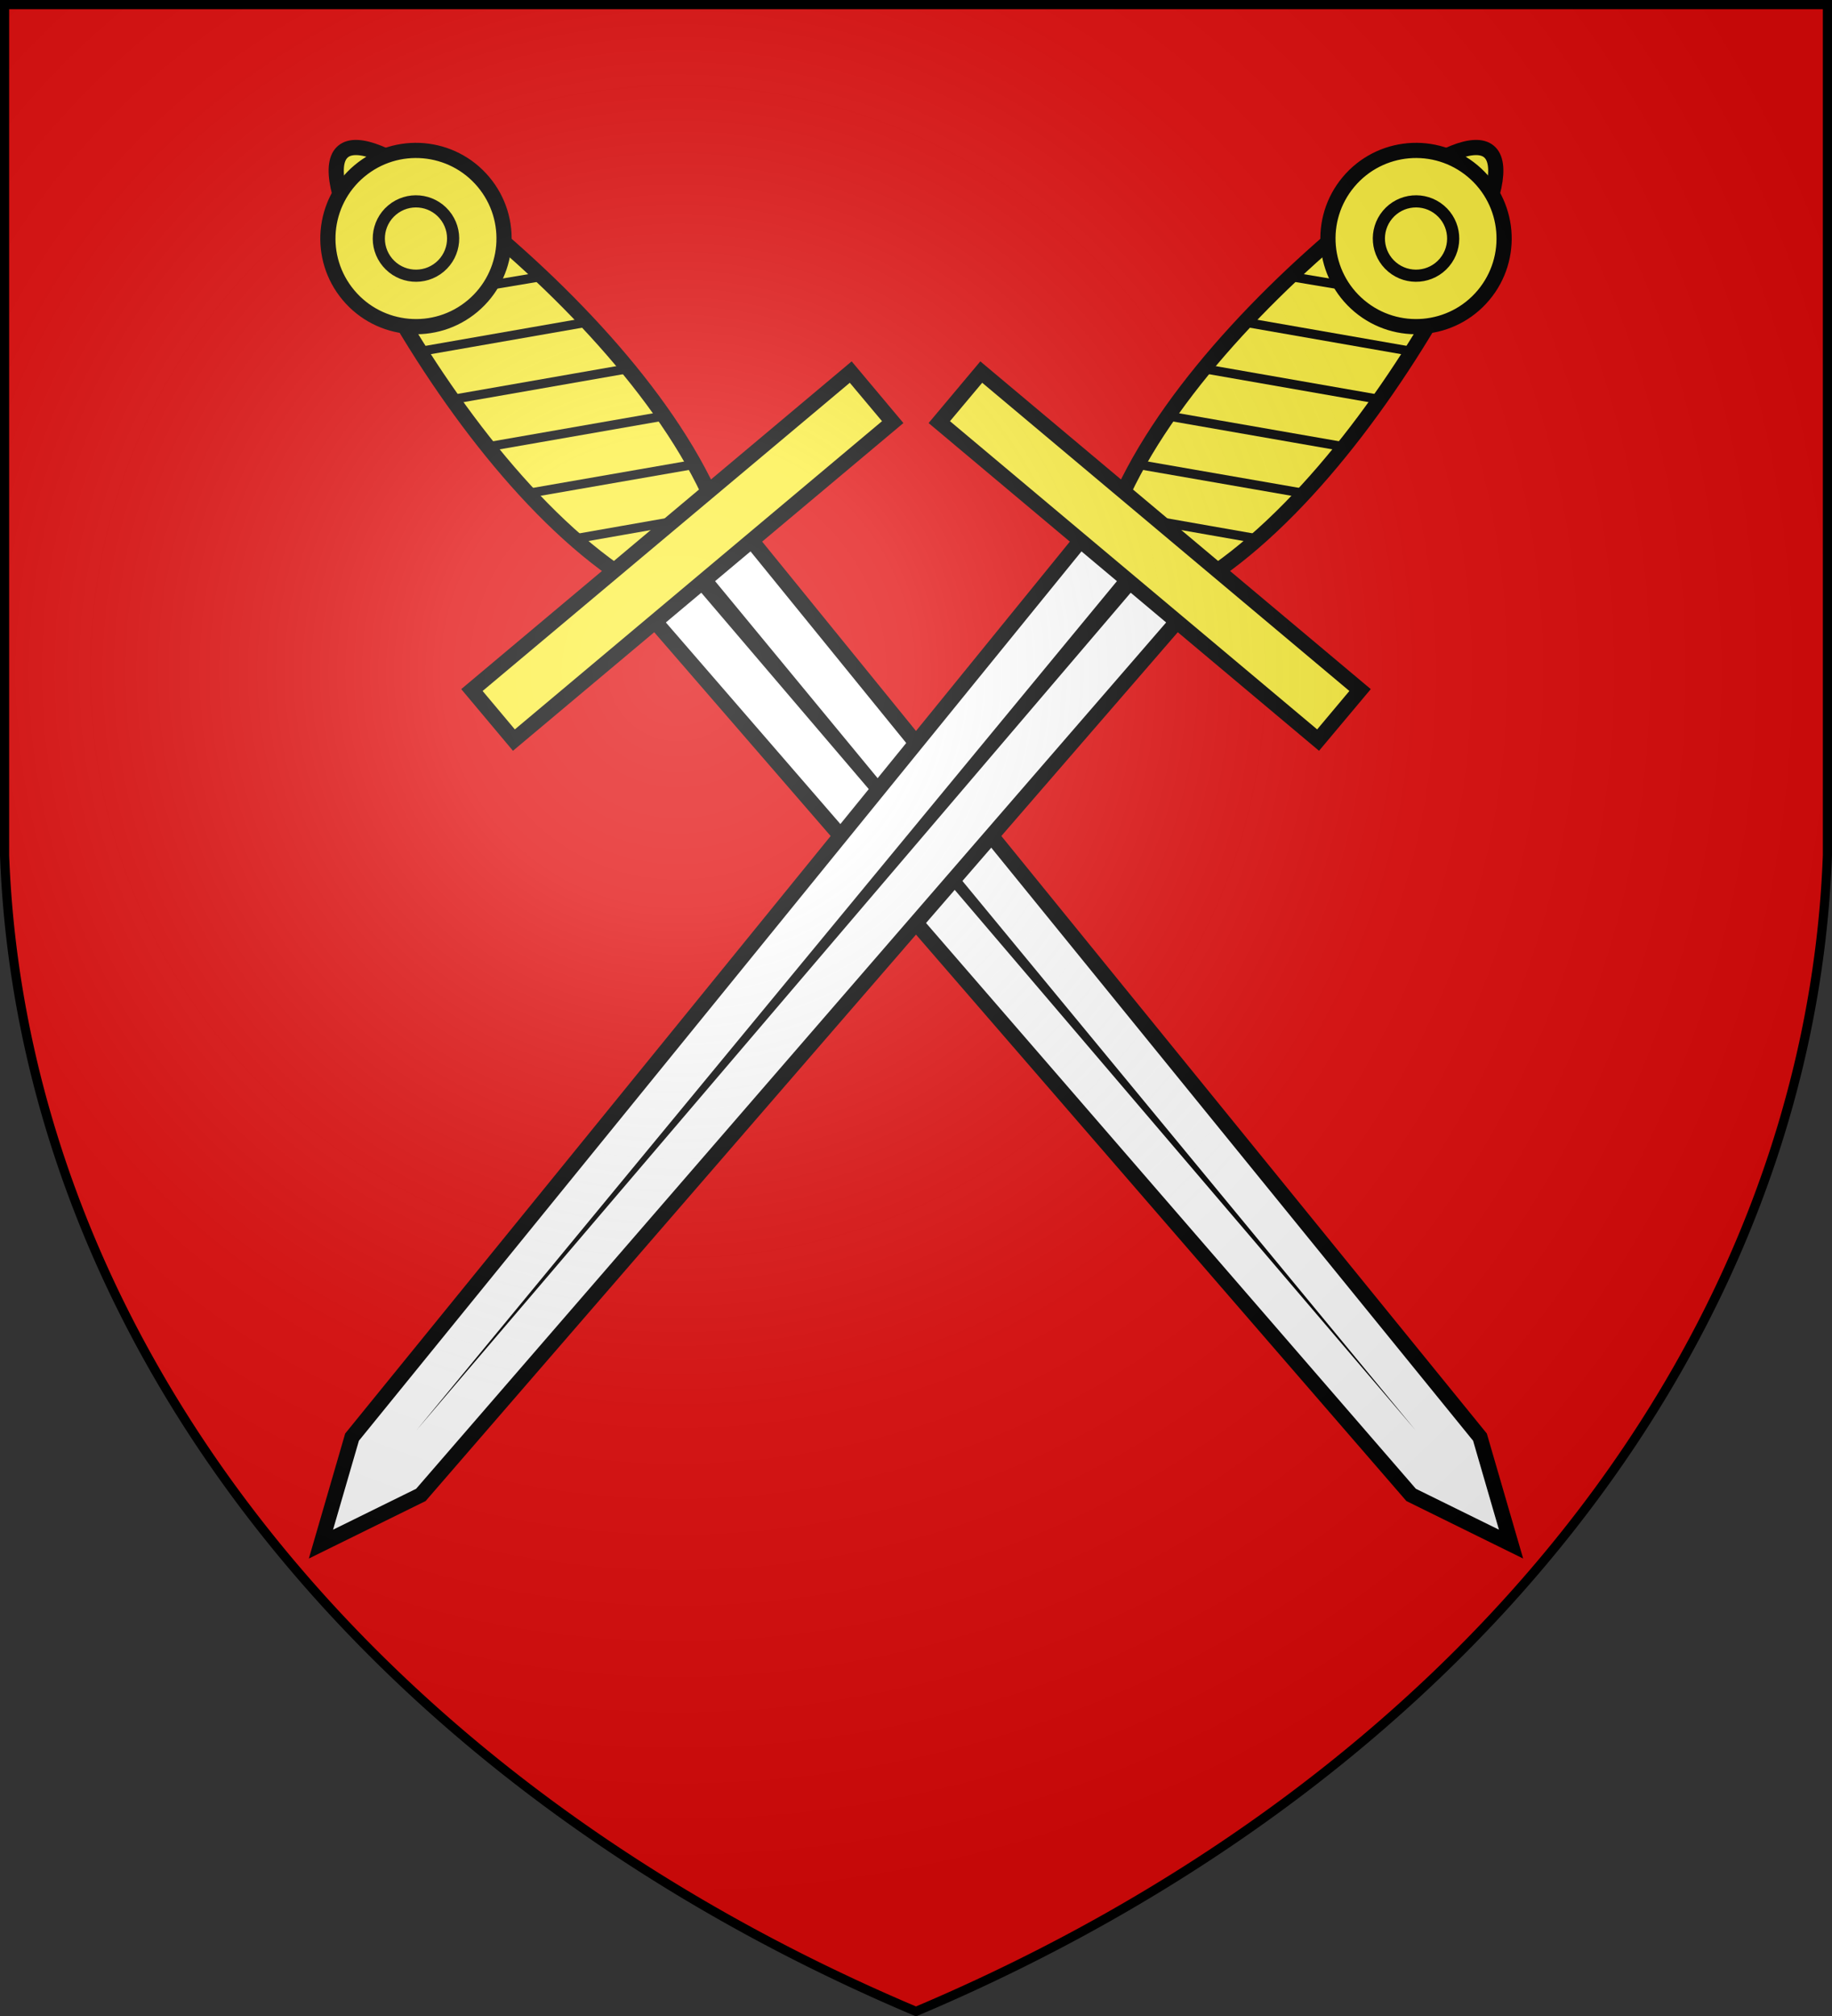 <svg xmlns="http://www.w3.org/2000/svg" xmlns:xlink="http://www.w3.org/1999/xlink" width="600" height="660"><rect width="100%" height="100%" fill="#333333" stroke="none"/><defs><radialGradient id="c" cx="221" cy="226" r="300" fx="221" fy="226" gradientTransform="matrix(1.353 0 0 1.349 -77 -85)" gradientUnits="userSpaceOnUse"><stop stop-color="#FFF" stop-opacity=".31"/><stop offset=".19" stop-color="#FFF" stop-opacity=".25"/><stop offset=".6" stop-color="#6B6B6B" stop-opacity=".13"/><stop offset="1" stop-opacity=".13"/></radialGradient></defs><g fill="#E20909"><path id="b" d="M1.5 1.5h597V280A570 445 0 0 1 300 658.5 570 445 0 0 1 1.5 280Z"/></g><g stroke="#000"><g id="a"><g fill="#FCEF3C" stroke-width="6" transform="rotate(-40 567.064 -290.66)scale(.829)"><path fill="#FFF" d="m24.88-167.32-7.13 456.19L0 329.13l-17.75-40.26-7.13-456.19"/><path d="M-24.28-193.12c-12.1-45.9-6.91-107.65 4.45-157.93s28.3-50.28 39.66 0 16.55 112.03 4.45 157.93m-121.96 0H97.68v25.8H-97.68Z"/><circle cy="-343.92" r="34.8"/></g><path stroke="none" d="m228.067 192.151 235.495 276.035-230.948-279.85"/><g fill="none" transform="rotate(-40 567.064 -290.66)scale(.829)"><path stroke-width="3.6" d="m10.89-310.81 16.95 9.99m-55.63-8.13 57.68 33.42m-60.07-10.67 60.92 35.28m-62.37-12.05 61.21 35.47m-61.16-11.35 57.59 33.42m-54.51-7.53 33.92 19.61"/><circle cy="-343.92" r="14.68" stroke-width="4.8"/></g></g><use xlink:href="#a" x="-600" transform="scale(-1 1)"/><use xlink:href="#b" fill="url(#c)" stroke-width="3"/></g></svg>